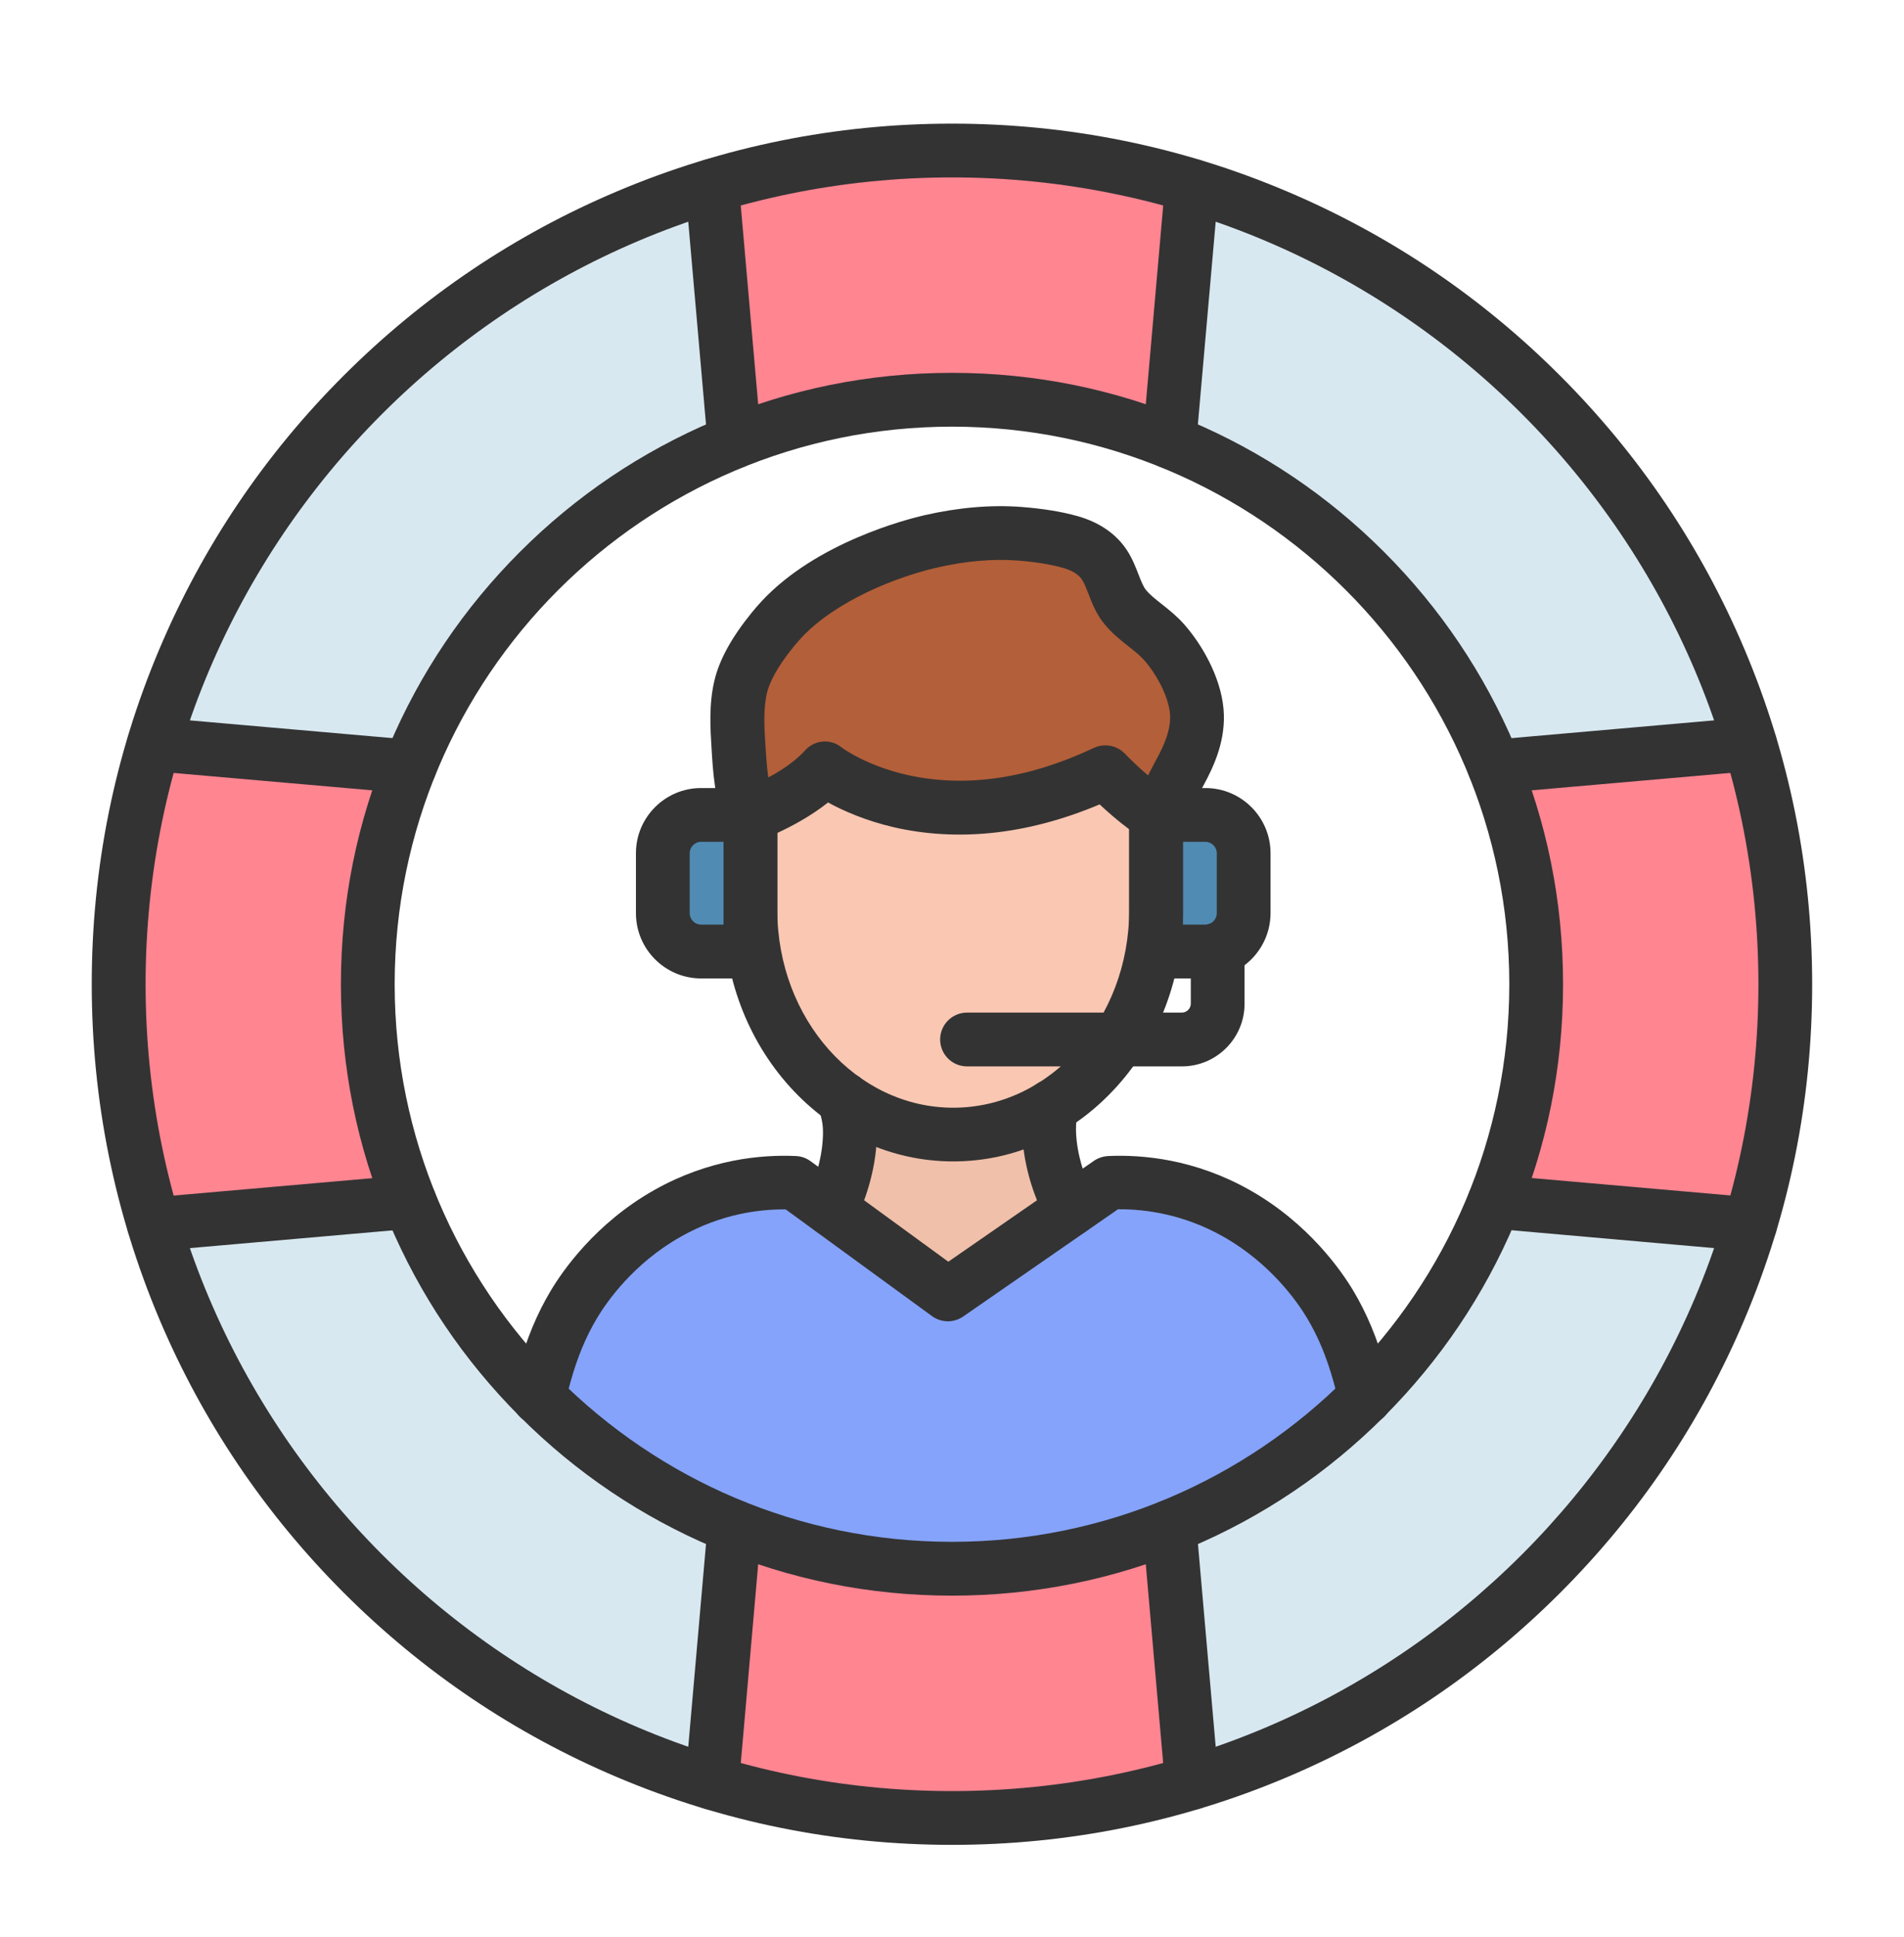 <svg width="60" height="61" viewBox="0 0 60 61" fill="none" xmlns="http://www.w3.org/2000/svg">
<g clip-path="url(#clip0_807_9750)">
<path d="M23.647 28.657V29.969H22.094C21.427 29.969 20.887 29.429 20.887 28.762V26.874C20.887 26.207 21.427 25.667 22.094 25.667H23.647V28.657Z" fill="#508BB3"/>
<path d="M39.187 26.874V28.762C39.187 29.292 38.844 29.74 38.371 29.902C38.248 29.945 38.117 29.966 37.98 29.966H36.427V28.653V25.663H37.98C38.647 25.667 39.187 26.207 39.187 26.874Z" fill="#508BB3"/>
<path d="M37.705 22.399C37.768 23.094 37.493 23.754 37.175 24.333C37.122 24.432 36.557 25.547 36.43 25.663C35.65 25.183 34.831 24.319 34.831 24.319C29.386 26.885 25.99 24.202 25.99 24.202C25.136 25.148 23.647 25.663 23.647 25.663C23.361 25.003 23.311 24.252 23.266 23.518C23.227 22.889 23.192 22.236 23.336 21.619C23.491 20.966 23.95 20.306 24.353 19.815C24.441 19.706 24.533 19.604 24.628 19.501C25.973 18.065 28.186 17.309 29.311 17.052C30.222 16.843 31.186 16.734 32.132 16.808C32.657 16.847 33.208 16.921 33.716 17.066C34.136 17.182 34.553 17.405 34.803 17.797C35.075 18.216 35.142 18.746 35.467 19.131C35.823 19.551 36.307 19.801 36.67 20.211C37.154 20.765 37.637 21.626 37.705 22.399Z" fill="#B35F39"/>
<path d="M26.601 34.621C26.209 34.346 25.849 34.021 25.521 33.658C24.363 32.376 23.65 30.608 23.65 28.653V25.663C23.65 25.663 25.14 25.148 25.994 24.202C25.994 24.202 29.389 26.885 34.835 24.319C34.835 24.319 35.654 25.183 36.434 25.663V28.653C36.434 30.174 36 31.582 35.262 32.736C34.712 33.598 33.988 34.321 33.152 34.836C32.23 35.405 31.172 35.729 30.046 35.729C28.772 35.733 27.593 35.327 26.601 34.621Z" fill="#F9C7B2"/>
<path d="M33.738 38.091L29.873 40.766L26.195 38.084C26.481 37.473 26.756 36.636 26.781 35.765C26.795 35.228 26.7 34.992 26.601 34.621C27.593 35.324 28.775 35.733 30.039 35.733C31.168 35.733 32.227 35.408 33.145 34.84C33.088 35.055 33.053 35.278 33.06 35.631C33.085 36.58 33.406 37.445 33.738 38.091Z" fill="#F0C0AA"/>
<path d="M36.854 48.093C34.737 48.944 32.425 49.409 30 49.409C27.575 49.409 25.264 48.94 23.146 48.093C20.817 47.158 18.72 45.76 16.977 44.013C17.033 43.773 17.093 43.536 17.157 43.311C17.411 42.4 17.707 41.712 18.085 41.076C18.297 40.72 19.228 39.227 21.042 38.203C22.73 37.254 24.293 37.212 25.045 37.247L26.192 38.084L29.869 40.766L33.734 38.091L34.952 37.247C35.704 37.212 37.267 37.254 38.954 38.203C40.772 39.227 41.7 40.72 41.912 41.076C42.289 41.708 42.586 42.4 42.84 43.311C42.904 43.536 42.964 43.769 43.02 44.013C41.277 45.76 39.184 47.158 36.854 48.093Z" fill="#85A3FA"/>
<path d="M36.855 48.093L37.56 56.154C35.167 56.874 32.63 57.259 30 57.259C27.371 57.259 24.833 56.874 22.44 56.154L23.146 48.093C25.264 48.944 27.576 49.409 30 49.409C32.425 49.409 34.737 48.94 36.855 48.093Z" fill="#FF8591"/>
<path d="M55.154 23.44C55.874 25.833 56.259 28.37 56.259 31C56.259 33.629 55.874 36.167 55.154 38.56L47.093 37.85C47.943 35.733 48.409 33.421 48.409 30.996C48.409 28.572 47.94 26.26 47.093 24.142L55.154 23.44Z" fill="#FF8591"/>
<path d="M4.846 23.44L12.907 24.146C12.056 26.264 11.591 28.575 11.591 31C11.591 33.425 12.06 35.736 12.907 37.854L4.846 38.56C4.126 36.167 3.741 33.626 3.741 31C3.741 28.374 4.126 25.833 4.846 23.44Z" fill="#FF8591"/>
<path d="M37.56 5.846L36.851 13.907C34.733 13.056 32.421 12.591 29.997 12.591C27.572 12.591 25.26 13.06 23.142 13.907L22.436 5.846C24.833 5.126 27.371 4.741 30 4.741C32.63 4.741 35.167 5.126 37.56 5.846Z" fill="#FF8591"/>
<path d="M55.154 23.44L47.093 24.146C45.226 19.491 41.51 15.774 36.855 13.907L37.564 5.846C45.985 8.373 52.627 15.015 55.154 23.44Z" fill="#D8E8F0"/>
<path d="M23.146 48.093L22.44 56.154C14.015 53.627 7.373 46.985 4.846 38.56L12.907 37.854C13.839 40.18 15.233 42.269 16.976 44.013C18.723 45.76 20.816 47.158 23.146 48.093Z" fill="#D8E8F0"/>
<path d="M55.154 38.56C52.627 46.985 45.985 53.627 37.56 56.154L36.855 48.093C39.184 47.158 41.28 45.76 43.024 44.013C44.764 42.269 46.158 40.18 47.093 37.854L55.154 38.56Z" fill="#D8E8F0"/>
<path d="M22.44 5.846L23.146 13.907C18.49 15.774 14.774 19.491 12.907 24.146L4.846 23.44C7.373 15.019 14.015 8.373 22.44 5.846Z" fill="#D8E8F0"/>
<path d="M30 50.257C27.398 50.257 24.878 49.748 22.503 48.742C20.209 47.772 18.151 46.385 16.383 44.617C14.615 42.848 13.228 40.791 12.257 38.496C11.251 36.121 10.743 33.601 10.743 31C10.743 28.399 11.251 25.879 12.257 23.503C13.228 21.209 14.615 19.152 16.383 17.384C18.151 15.615 20.213 14.228 22.503 13.258C24.878 12.252 27.398 11.743 30 11.743C32.597 11.743 35.121 12.252 37.496 13.258C39.79 14.228 41.848 15.615 43.616 17.384C45.384 19.152 46.771 21.213 47.742 23.503C48.748 25.879 49.256 28.399 49.256 31C49.256 33.598 48.748 36.121 47.742 38.496C46.771 40.791 45.384 42.848 43.616 44.617C41.848 46.385 39.79 47.772 37.496 48.742C35.121 49.748 32.597 50.257 30 50.257ZM30 13.438C20.315 13.438 12.437 21.315 12.437 31C12.437 40.685 20.315 48.562 30 48.562C39.684 48.562 47.562 40.685 47.562 31C47.562 21.315 39.684 13.438 30 13.438Z" fill="#333333"/>
<path d="M30 58.106C26.34 58.106 22.789 57.389 19.447 55.974C16.218 54.608 13.32 52.653 10.832 50.165C8.344 47.676 6.388 44.775 5.022 41.549C3.611 38.207 2.891 34.657 2.891 30.997C2.891 27.337 3.607 23.786 5.022 20.444C6.388 17.214 8.34 14.316 10.832 11.828C13.324 9.34 16.221 7.388 19.447 6.026C22.789 4.614 26.34 3.894 30 3.894C33.66 3.894 37.211 4.611 40.549 6.026C43.779 7.392 46.676 9.344 49.165 11.835C51.653 14.323 53.608 17.221 54.974 20.451C56.389 23.793 57.106 27.343 57.106 31.003C57.106 34.663 56.389 38.214 54.974 41.553C53.608 44.782 51.653 47.68 49.165 50.168C46.676 52.657 43.775 54.612 40.549 55.978C37.211 57.389 33.66 58.106 30 58.106ZM30 5.588C15.988 5.588 4.588 16.988 4.588 31C4.588 45.012 15.988 56.412 30 56.412C44.012 56.412 55.412 45.012 55.412 31C55.412 16.988 44.012 5.588 30 5.588Z" fill="#333333"/>
<path d="M47.089 24.993C46.655 24.993 46.285 24.661 46.246 24.22C46.203 23.754 46.549 23.345 47.015 23.302L55.076 22.596C55.101 22.593 55.126 22.593 55.15 22.593C55.62 22.593 55.998 22.974 55.998 23.44C55.998 23.888 55.652 24.252 55.214 24.284L47.163 24.989C47.139 24.993 47.114 24.993 47.089 24.993Z" fill="#333333"/>
<path d="M4.846 39.407C4.412 39.407 4.041 39.075 4.003 38.634C3.96 38.168 4.306 37.759 4.772 37.717L12.837 37.011C13.303 36.968 13.712 37.314 13.754 37.78C13.797 38.246 13.451 38.655 12.985 38.698L4.92 39.404C4.895 39.407 4.871 39.407 4.846 39.407Z" fill="#333333"/>
<path d="M12.911 24.993C12.886 24.993 12.861 24.993 12.837 24.989L4.772 24.284C4.306 24.241 3.96 23.832 4.003 23.366C4.045 22.9 4.454 22.554 4.92 22.596L12.985 23.302C13.451 23.345 13.797 23.754 13.754 24.22C13.716 24.661 13.345 24.993 12.911 24.993Z" fill="#333333"/>
<path d="M55.154 39.407C55.13 39.407 55.105 39.407 55.08 39.404L47.019 38.694C46.553 38.652 46.207 38.242 46.25 37.776C46.292 37.311 46.701 36.965 47.167 37.007L55.221 37.713C55.659 37.745 56.005 38.112 56.005 38.556C56.001 39.029 55.624 39.407 55.154 39.407Z" fill="#333333"/>
<path d="M37.56 57.001C37.126 57.001 36.755 56.669 36.716 56.228L36.01 48.163C35.968 47.698 36.314 47.288 36.78 47.246C37.246 47.203 37.655 47.549 37.697 48.015L38.403 56.08C38.446 56.546 38.1 56.955 37.634 56.998C37.609 57.001 37.581 57.001 37.56 57.001Z" fill="#333333"/>
<path d="M23.146 14.758C22.712 14.758 22.341 14.426 22.302 13.985L21.596 5.923C21.593 5.899 21.593 5.874 21.593 5.849C21.593 5.38 21.974 5.002 22.44 5.002C22.888 5.002 23.252 5.348 23.283 5.786L23.989 13.836C24.032 14.302 23.686 14.712 23.22 14.754C23.195 14.754 23.17 14.758 23.146 14.758Z" fill="#333333"/>
<path d="M36.854 14.758C36.829 14.758 36.804 14.758 36.78 14.754C36.314 14.712 35.968 14.302 36.01 13.836L36.716 5.782C36.748 5.345 37.115 5.002 37.56 5.002C38.029 5.002 38.407 5.38 38.407 5.849C38.407 5.874 38.407 5.899 38.403 5.923L37.694 13.985C37.659 14.422 37.288 14.758 36.854 14.758Z" fill="#333333"/>
<path d="M22.44 57.001C22.415 57.001 22.39 57.001 22.366 56.998C21.9 56.955 21.554 56.546 21.596 56.08L22.302 48.015C22.345 47.549 22.754 47.203 23.22 47.246C23.686 47.288 24.032 47.698 23.989 48.163L23.283 56.228C23.244 56.669 22.878 57.001 22.44 57.001Z" fill="#333333"/>
<path d="M43.024 44.86C42.639 44.86 42.29 44.595 42.198 44.203C42.145 43.974 42.089 43.752 42.029 43.54C41.803 42.732 41.541 42.103 41.189 41.514C40.896 41.027 40.056 39.799 38.541 38.945C37.289 38.239 36.085 38.08 35.231 38.087L30.353 41.465C30.057 41.669 29.665 41.666 29.372 41.454L24.759 38.091C23.905 38.084 22.705 38.242 21.459 38.948C19.945 39.799 19.105 41.027 18.812 41.518C18.459 42.111 18.198 42.735 17.972 43.547C17.912 43.759 17.856 43.981 17.803 44.211C17.697 44.666 17.241 44.952 16.786 44.846C16.331 44.74 16.045 44.285 16.151 43.829C16.211 43.575 16.274 43.328 16.338 43.092C16.603 42.142 16.927 41.369 17.355 40.653C17.715 40.049 18.756 38.528 20.626 37.477C22.352 36.506 24.004 36.361 25.084 36.411C25.25 36.418 25.409 36.474 25.543 36.573L29.884 39.739L34.472 36.562C34.603 36.471 34.758 36.421 34.917 36.411C35.997 36.361 37.649 36.506 39.374 37.477C41.242 38.528 42.283 40.046 42.646 40.653C43.073 41.369 43.398 42.146 43.663 43.092C43.73 43.328 43.793 43.579 43.85 43.829C43.956 44.285 43.67 44.74 43.215 44.846C43.151 44.853 43.087 44.86 43.024 44.86Z" fill="#333333"/>
<path d="M30.04 36.58C28.088 36.58 26.263 35.743 24.89 34.229C23.542 32.736 22.801 30.756 22.801 28.657V25.667C22.801 25.307 23.03 24.986 23.372 24.866C23.383 24.862 24.671 24.407 25.367 23.638C25.667 23.302 26.168 23.256 26.517 23.539C26.563 23.574 27.329 24.135 28.649 24.421C30.467 24.813 32.425 24.52 34.472 23.556C34.804 23.401 35.196 23.475 35.45 23.74C35.457 23.747 36.206 24.531 36.876 24.947C37.127 25.102 37.278 25.374 37.278 25.667V28.657C37.278 30.756 36.537 32.736 35.189 34.226C33.816 35.743 31.988 36.58 30.04 36.58ZM24.495 26.235V28.66C24.495 32.094 26.983 34.889 30.04 34.889C33.096 34.889 35.584 32.094 35.584 28.66V26.119C35.231 25.858 34.9 25.568 34.653 25.335C33.505 25.819 32.358 26.122 31.24 26.235C30.188 26.341 29.161 26.281 28.183 26.059C27.265 25.847 26.56 25.529 26.094 25.275C25.543 25.713 24.929 26.034 24.495 26.235Z" fill="#333333"/>
<path d="M23.647 26.514C23.319 26.514 23.009 26.323 22.871 26.002C22.521 25.198 22.469 24.333 22.423 23.574C22.384 22.953 22.334 22.18 22.515 21.428C22.673 20.768 23.061 20.066 23.7 19.282C23.799 19.159 23.905 19.042 24.011 18.926C25.737 17.08 28.571 16.357 29.125 16.229C30.205 15.982 31.239 15.894 32.199 15.968C32.873 16.021 33.445 16.113 33.95 16.254C34.645 16.448 35.185 16.822 35.52 17.341C35.686 17.599 35.789 17.863 35.877 18.093C35.958 18.301 36.029 18.481 36.117 18.587C36.244 18.739 36.413 18.873 36.611 19.028C36.83 19.201 37.08 19.399 37.306 19.653C37.85 20.264 38.46 21.287 38.556 22.321C38.644 23.285 38.263 24.118 37.924 24.739C37.913 24.756 37.896 24.795 37.864 24.852C37.282 25.974 37.154 26.151 37.006 26.288C36.66 26.602 36.124 26.581 35.81 26.235C35.517 25.914 35.517 25.424 35.799 25.106C35.849 25.028 35.986 24.795 36.36 24.072C36.399 23.998 36.427 23.945 36.438 23.924C36.664 23.514 36.914 22.978 36.869 22.473C36.823 21.972 36.484 21.273 36.039 20.775C35.912 20.634 35.743 20.5 35.563 20.359C35.326 20.172 35.062 19.963 34.825 19.681C34.55 19.357 34.412 18.993 34.299 18.7C34.232 18.531 34.172 18.368 34.098 18.259C33.964 18.051 33.696 17.941 33.495 17.885C33.099 17.775 32.633 17.698 32.072 17.655C31.285 17.595 30.42 17.669 29.51 17.881C28.221 18.178 26.333 18.933 25.257 20.084C25.176 20.172 25.095 20.264 25.02 20.355C24.438 21.068 24.237 21.545 24.17 21.82C24.05 22.328 24.085 22.932 24.12 23.468C24.163 24.121 24.201 24.795 24.434 25.328C24.622 25.759 24.424 26.256 23.993 26.44C23.873 26.493 23.76 26.514 23.647 26.514Z" fill="#333333"/>
<path d="M26.195 38.934C26.075 38.934 25.952 38.909 25.835 38.853C25.412 38.655 25.228 38.151 25.429 37.727C25.609 37.346 25.913 36.576 25.934 35.747C25.941 35.422 25.902 35.278 25.832 35.02C25.814 34.96 25.8 34.904 25.782 34.836C25.666 34.385 25.934 33.922 26.389 33.802C26.841 33.686 27.303 33.954 27.424 34.409C27.438 34.466 27.452 34.515 27.466 34.568C27.554 34.886 27.646 35.214 27.632 35.793C27.604 36.933 27.201 37.946 26.968 38.447C26.816 38.754 26.513 38.934 26.195 38.934Z" fill="#333333"/>
<path d="M33.738 38.938C33.431 38.938 33.134 38.768 32.983 38.475C32.503 37.54 32.238 36.566 32.213 35.652C32.203 35.193 32.259 34.886 32.319 34.649C32.404 34.272 32.743 33.993 33.145 33.993C33.614 33.993 33.992 34.371 33.992 34.84C33.992 34.911 33.981 34.981 33.967 35.048C33.932 35.186 33.904 35.331 33.907 35.609C33.928 36.442 34.236 37.208 34.49 37.702C34.705 38.119 34.539 38.631 34.123 38.842C33.999 38.909 33.868 38.938 33.738 38.938Z" fill="#333333"/>
<path d="M37.984 30.817H36.431C35.962 30.817 35.584 30.435 35.584 29.969V25.667C35.584 25.198 35.965 24.82 36.431 24.82H37.984C39.117 24.82 40.038 25.741 40.038 26.874V28.762C40.035 29.895 39.113 30.817 37.984 30.817ZM37.278 29.122H37.984C38.182 29.122 38.344 28.96 38.344 28.762V26.874C38.344 26.677 38.182 26.514 37.984 26.514H37.278V29.122Z" fill="#333333"/>
<path d="M23.647 30.817H22.094C20.961 30.817 20.04 29.895 20.04 28.762V26.874C20.04 25.741 20.961 24.82 22.094 24.82H23.647C24.116 24.82 24.494 25.201 24.494 25.667V29.969C24.494 30.435 24.116 30.817 23.647 30.817ZM22.094 26.514C21.896 26.514 21.734 26.677 21.734 26.874V28.762C21.734 28.96 21.896 29.122 22.094 29.122H22.8V26.514H22.094Z" fill="#333333"/>
<path d="M37.246 33.587H30.473C30.004 33.587 29.626 33.206 29.626 32.74C29.626 32.274 30.007 31.893 30.473 31.893H37.242C37.398 31.893 37.525 31.766 37.525 31.611V29.902C37.525 29.433 37.906 29.055 38.372 29.055C38.838 29.055 39.219 29.436 39.219 29.902V31.611C39.222 32.701 38.333 33.587 37.246 33.587Z" fill="#333333"/>
</g>
<defs>
<clipPath id="clip0_807_9750">
<rect width="60" height="60" fill="white" transform="translate(0 0.5)"/>
</clipPath>
</defs>
</svg>
